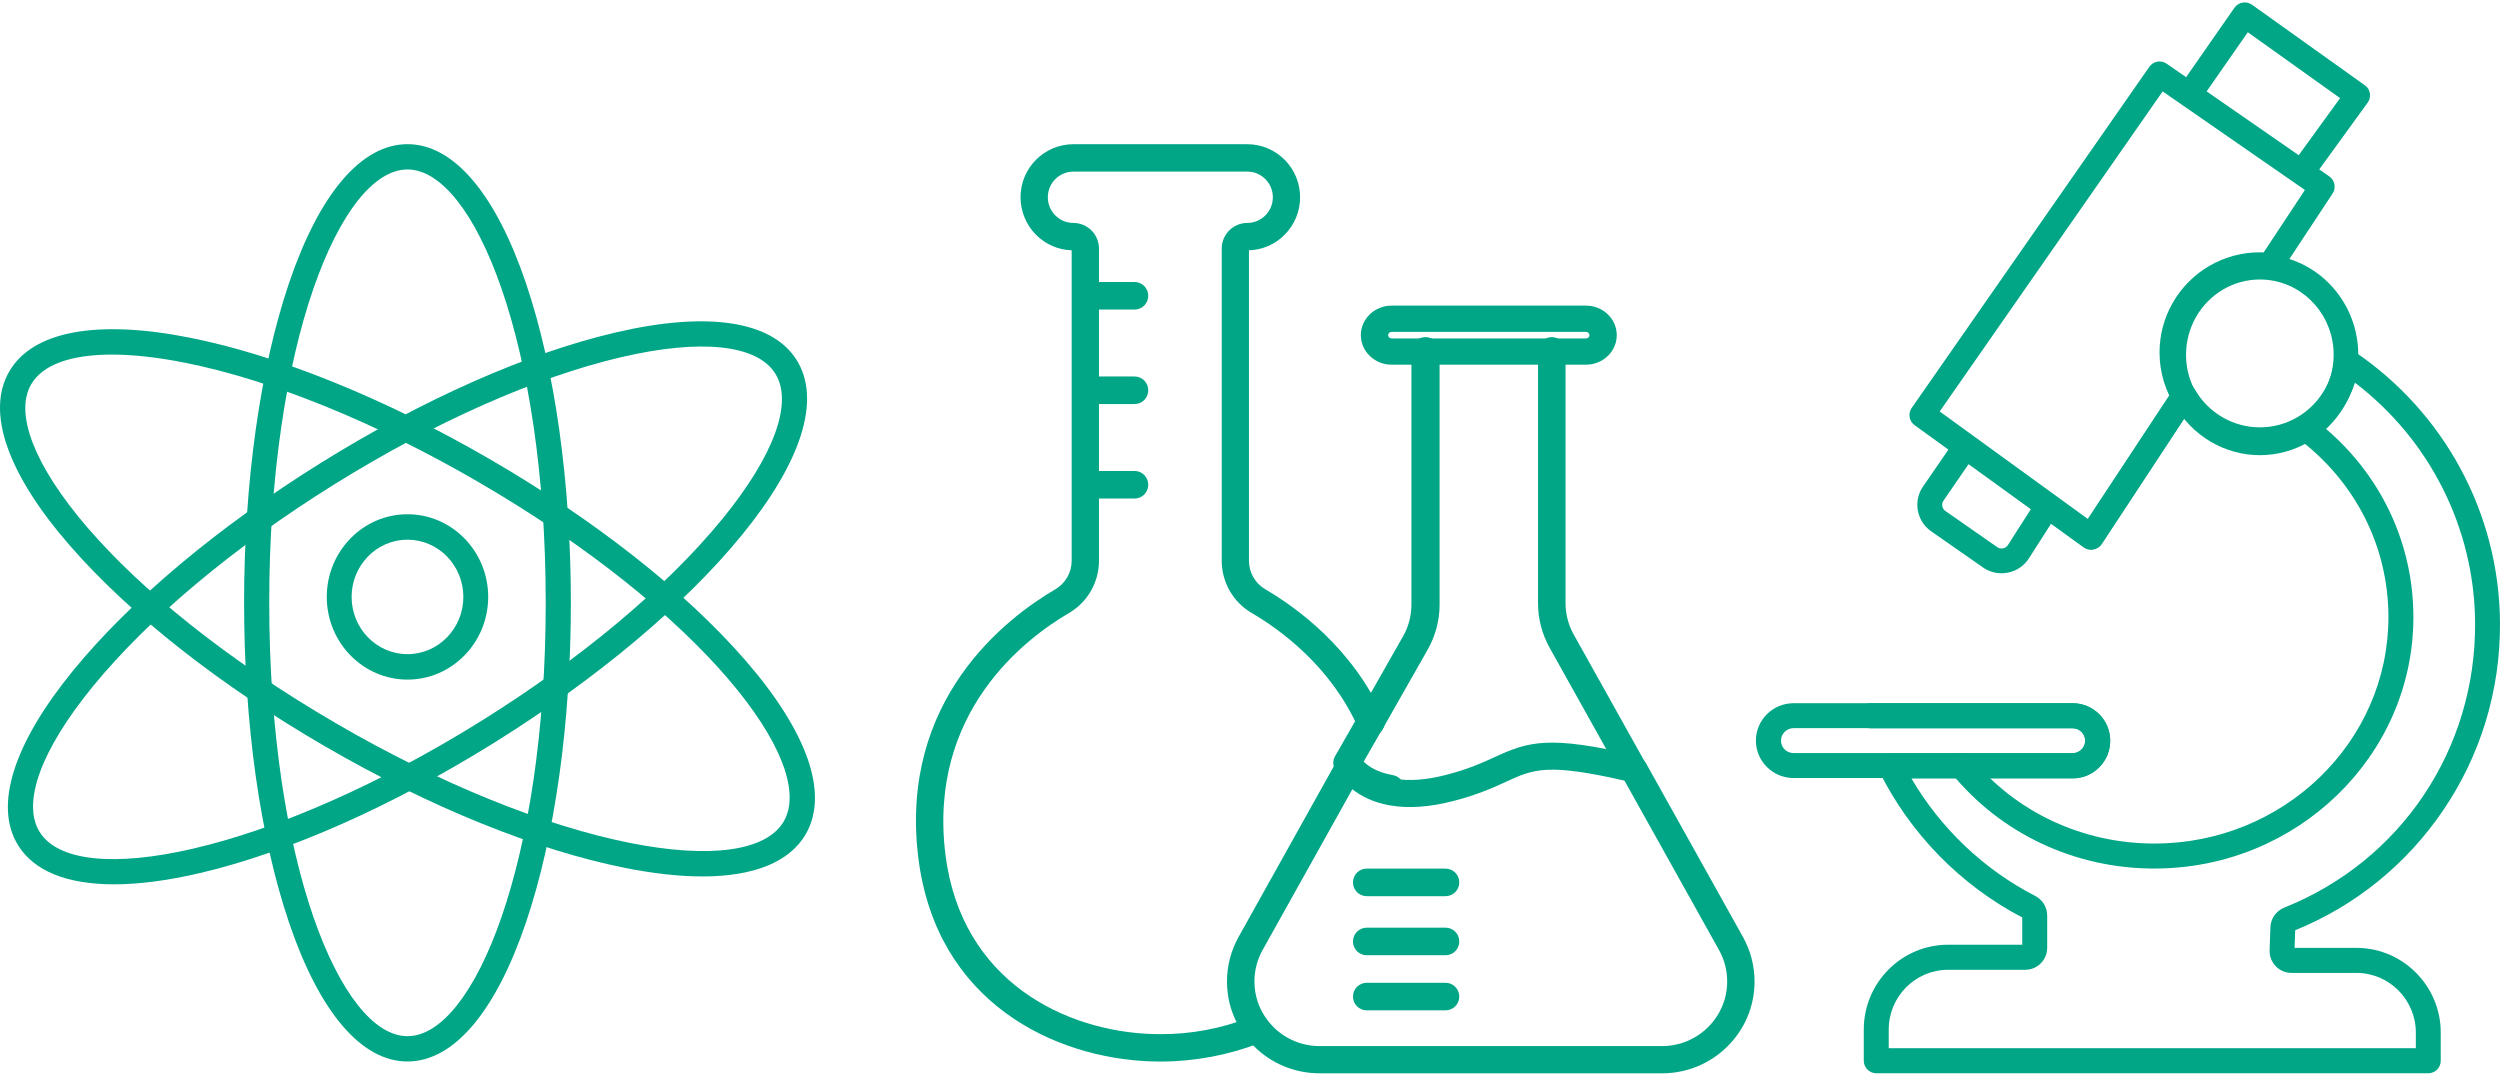<?xml version="1.0" encoding="UTF-8"?> <svg xmlns="http://www.w3.org/2000/svg" width="251" height="108" viewBox="0 0 251 108" fill="none"><path d="M40.911 106.574C36.283 106.574 32.056 101.61 29.009 92.597C26.107 84.01 24.507 72.621 24.507 60.524C24.507 48.428 26.107 37.036 29.009 28.451C32.056 19.438 36.283 14.475 40.911 14.475C45.539 14.475 49.766 19.438 52.813 28.451C55.716 37.039 57.315 48.428 57.315 60.524C57.315 72.621 55.716 84.013 52.813 92.597C49.766 101.61 45.539 106.574 40.911 106.574ZM40.911 17.015C34.208 17.015 27.031 34.498 27.031 60.524C27.031 86.55 34.208 104.033 40.911 104.033C47.614 104.033 54.791 86.55 54.791 60.524C54.791 34.498 47.614 17.015 40.911 17.015Z" fill="#00A686"></path><path d="M70.509 87.993C68.222 87.993 65.626 87.711 62.76 87.138C53.835 85.362 43.136 81.028 32.629 74.931C22.121 68.838 13.037 61.691 7.046 54.813C0.755 47.6 -1.423 41.384 0.915 37.32C3.249 33.255 9.696 32.042 19.064 33.905C27.988 35.681 38.687 40.014 49.195 46.111C59.702 52.205 68.786 59.352 74.777 66.23C81.068 73.45 83.243 79.662 80.909 83.73C79.287 86.549 75.692 87.996 70.513 87.996L70.509 87.993ZM11.231 35.601C7.1 35.601 4.259 36.619 3.122 38.6C-0.261 44.489 11.298 59.605 33.906 72.72C44.178 78.679 54.6 82.907 63.257 84.632C71.35 86.242 76.981 85.445 78.701 82.449C82.084 76.561 70.525 61.445 47.917 48.329C37.645 42.37 27.224 38.142 18.567 36.417C15.818 35.87 13.353 35.601 11.231 35.601Z" fill="#00A686"></path><path d="M11.448 88.786C6.752 88.786 3.434 87.467 1.825 84.88C-0.636 80.923 1.329 74.68 7.356 67.306C13.1 60.281 21.917 52.888 32.186 46.492C42.454 40.094 52.97 35.437 61.804 33.381C71.075 31.219 77.537 32.211 79.997 36.168C82.458 40.126 80.493 46.368 74.466 53.743C68.722 60.767 59.905 68.161 49.636 74.556C39.368 80.954 28.852 85.611 20.018 87.668C16.808 88.415 13.935 88.786 11.448 88.786ZM33.529 48.651C23.492 54.906 14.897 62.102 9.324 68.917C4.114 75.29 2.167 80.618 3.984 83.535C5.8 86.453 11.433 87.057 19.444 85.191C28.01 83.195 38.257 78.653 48.297 72.398C58.333 66.142 66.928 58.946 72.501 52.131C77.711 45.758 79.658 40.431 77.841 37.513C76.028 34.595 70.392 33.991 62.382 35.857C53.815 37.853 43.569 42.395 33.529 48.651Z" fill="#00A686"></path><path d="M40.911 68.232C36.442 68.232 32.808 64.509 32.808 59.931C32.808 55.353 36.442 51.63 40.911 51.63C45.38 51.63 49.014 55.353 49.014 59.931C49.014 64.509 45.38 68.232 40.911 68.232ZM40.911 54.184C37.816 54.184 35.301 56.764 35.301 59.931C35.301 63.098 37.816 65.678 40.911 65.678C44.006 65.678 46.521 63.098 46.521 59.931C46.521 56.764 44.006 54.184 40.911 54.184Z" fill="#00A686"></path><path d="M139.585 80.49C139.505 80.49 139.422 80.483 139.341 80.469C135.407 79.797 134.065 77.29 134.009 77.183C133.804 76.786 133.814 76.318 134.037 75.928L136.463 71.696C136.836 71.047 137.682 70.812 138.359 71.171C139.031 71.531 139.275 72.349 138.902 73.001L136.912 76.47C137.376 76.92 138.275 77.553 139.826 77.819C140.586 77.946 141.091 78.646 140.955 79.376C140.836 80.029 140.247 80.486 139.585 80.486V80.49Z" fill="#00A686"></path><path d="M116.553 106.578H116.464L115.581 106.564C105.917 106.241 94.015 100.697 92.201 86.136C90.216 70.189 101.159 61.961 105.955 59.167C106.965 58.576 107.595 57.48 107.595 56.308V25.129C106.243 25.088 104.976 24.538 104.014 23.572C103.052 22.607 102.46 21.228 102.46 19.805C102.46 16.867 104.839 14.479 107.766 14.479H125.224C126.641 14.479 127.972 15.032 128.975 16.039C129.978 17.046 130.529 18.383 130.529 19.805C130.529 21.228 129.978 22.565 128.975 23.572C128.013 24.538 126.747 25.088 125.395 25.129V56.304C125.395 57.48 126.025 58.576 127.034 59.164C130.139 60.975 135.808 65.051 138.882 71.997C139.19 72.691 138.878 73.502 138.187 73.811C137.495 74.121 136.688 73.808 136.38 73.114C133.621 66.876 128.479 63.185 125.662 61.538C123.81 60.459 122.66 58.452 122.66 56.301V24.961C122.66 23.538 123.81 22.383 125.227 22.383C125.912 22.383 126.555 22.115 127.041 21.627C127.527 21.139 127.794 20.493 127.794 19.805C127.794 19.118 127.527 18.472 127.041 17.984C126.555 17.496 125.912 17.228 125.227 17.228H107.769C106.352 17.228 105.202 18.383 105.202 19.805C105.202 20.493 105.469 21.139 105.955 21.627C106.441 22.115 107.085 22.383 107.769 22.383C108.454 22.383 109.115 22.662 109.59 23.146C110.059 23.61 110.337 24.277 110.337 24.961V56.304C110.337 58.456 109.186 60.463 107.335 61.542C103.008 64.065 93.142 71.474 94.922 85.792C96.521 98.635 107.088 103.529 115.649 103.815L116.491 103.828C119.545 103.852 122.643 103.261 125.47 102.155C126.175 101.88 126.969 102.23 127.243 102.938C127.517 103.646 127.168 104.443 126.463 104.718C123.348 105.935 119.925 106.578 116.553 106.578Z" fill="#00A686"></path><path d="M113.919 31.08H109.139C108.385 31.08 107.774 30.461 107.774 29.697C107.774 28.932 108.385 28.313 109.139 28.313H113.919C114.673 28.313 115.284 28.932 115.284 29.697C115.284 30.461 114.673 31.08 113.919 31.08Z" fill="#00A686"></path><path d="M113.919 40.567H109.139C108.385 40.567 107.774 39.948 107.774 39.183C107.774 38.419 108.385 37.8 109.139 37.8H113.919C114.673 37.8 115.284 38.419 115.284 39.183C115.284 39.948 114.673 40.567 113.919 40.567Z" fill="#00A686"></path><path d="M113.919 50.053H109.139C108.385 50.053 107.774 49.434 107.774 48.67C107.774 47.906 108.385 47.286 109.139 47.286H113.919C114.673 47.286 115.284 47.906 115.284 48.67C115.284 49.434 114.673 50.053 113.919 50.053Z" fill="#00A686"></path><path d="M159.239 36.614H139.712C138.013 36.614 136.629 35.283 136.629 33.649C136.629 32.016 138.013 30.685 139.712 30.685H159.239C160.938 30.685 162.322 32.016 162.322 33.649C162.322 35.283 160.938 36.614 159.239 36.614ZM139.712 33.32C139.527 33.32 139.37 33.471 139.37 33.649C139.37 33.827 139.527 33.979 139.712 33.979H159.239C159.424 33.979 159.581 33.827 159.581 33.649C159.581 33.471 159.424 33.32 159.239 33.32H139.712Z" fill="#00A686"></path><path d="M137.644 73.77C137.411 73.77 137.178 73.715 136.962 73.598C136.28 73.229 136.033 72.393 136.411 71.725L140.867 63.885C141.418 62.914 141.708 61.816 141.708 60.711V35.224C141.708 34.463 142.34 33.847 143.121 33.847C143.902 33.847 144.535 34.463 144.535 35.224V60.711C144.535 62.284 144.121 63.843 143.34 65.22L138.884 73.061C138.627 73.515 138.142 73.77 137.648 73.77H137.644Z" fill="#00A686"></path><path d="M166.856 107.76H132.497C130.01 107.76 127.675 106.802 125.917 105.059C125.618 104.762 125.336 104.438 125.071 104.094C123.843 102.488 123.19 100.568 123.19 98.535C123.19 96.977 123.592 95.435 124.352 94.071L134.292 76.262C134.54 75.819 135.018 75.549 135.523 75.559C136.032 75.57 136.497 75.86 136.724 76.313C136.744 76.351 137.546 77.749 140.005 78.179C141.463 78.441 143.207 78.312 145.195 77.797C147.444 77.213 148.841 76.576 150.072 76.01C153.467 74.451 155.493 73.793 164.318 75.87C164.697 75.959 165.016 76.201 165.206 76.535L174.994 94.071C175.754 95.435 176.157 96.98 176.157 98.538C176.157 101.004 175.19 103.32 173.433 105.062C171.675 106.805 169.34 107.763 166.853 107.763L166.856 107.76ZM135.775 79.243L126.763 95.387C126.227 96.349 125.945 97.437 125.945 98.532C125.945 99.961 126.402 101.314 127.269 102.443C127.458 102.692 127.658 102.917 127.864 103.125C129.102 104.353 130.746 105.028 132.497 105.028H166.856C168.607 105.028 170.251 104.353 171.489 103.125C172.728 101.898 173.409 100.267 173.409 98.532C173.409 97.433 173.127 96.346 172.59 95.384L163.097 78.376C155.328 76.596 153.938 77.234 151.235 78.475C149.966 79.058 148.383 79.785 145.897 80.426C143.517 81.04 141.374 81.187 139.527 80.856C137.818 80.556 136.603 79.894 135.775 79.239V79.243Z" fill="#00A686"></path><path d="M163.707 78.118C163.219 78.118 162.75 77.861 162.497 77.413L155.584 65.039C154.821 63.67 154.417 62.12 154.417 60.556V35.216C154.417 34.459 155.035 33.847 155.798 33.847C156.562 33.847 157.18 34.459 157.18 35.216V60.556C157.18 61.658 157.464 62.749 158.003 63.711L164.916 76.085C165.285 76.746 165.044 77.581 164.377 77.947C164.166 78.063 163.935 78.118 163.71 78.118H163.707Z" fill="#00A686"></path><path d="M145.134 89.976H137.216C136.455 89.976 135.839 89.357 135.839 88.593C135.839 87.828 136.455 87.209 137.216 87.209H145.134C145.895 87.209 146.511 87.828 146.511 88.593C146.511 89.357 145.895 89.976 145.134 89.976Z" fill="#00A686"></path><path d="M145.134 95.905H137.216C136.455 95.905 135.839 95.286 135.839 94.522C135.839 93.757 136.455 93.138 137.216 93.138H145.134C145.895 93.138 146.511 93.757 146.511 94.522C146.511 95.286 145.895 95.905 145.134 95.905Z" fill="#00A686"></path><path d="M145.134 101.439H137.216C136.455 101.439 135.839 100.82 135.839 100.056C135.839 99.291 136.455 98.672 137.216 98.672H145.134C145.895 98.672 146.511 99.291 146.511 100.056C146.511 100.82 145.895 101.439 145.134 101.439Z" fill="#00A686"></path><path d="M231.18 18.423C230.925 18.423 230.67 18.348 230.446 18.19C229.883 17.789 229.751 17.011 230.157 16.454L234.946 9.852L225.68 3.237L220.882 10.129C220.489 10.695 219.705 10.838 219.133 10.449C218.56 10.06 218.415 9.286 218.809 8.72L224.337 0.78C224.529 0.504 224.824 0.317 225.158 0.261C225.491 0.205 225.834 0.283 226.108 0.479L237.434 8.565C237.997 8.966 238.123 9.74 237.72 10.297L232.199 17.907C231.953 18.246 231.567 18.426 231.176 18.426L231.18 18.423Z" fill="#00A686"></path><path d="M200.949 57.558C200.29 57.558 199.647 57.356 199.091 56.971L193.882 53.337C192.43 52.324 192.062 50.313 193.064 48.859L195.952 44.66C196.343 44.094 197.12 43.948 197.689 44.337C198.257 44.725 198.404 45.499 198.013 46.065L195.125 50.264C194.894 50.602 194.978 51.066 195.315 51.302L200.524 54.935C200.696 55.053 200.902 55.097 201.105 55.056C201.308 55.016 201.483 54.898 201.595 54.724L204.427 50.295C204.796 49.717 205.57 49.546 206.151 49.912C206.732 50.282 206.904 51.05 206.535 51.628L203.703 56.057C203.222 56.809 202.473 57.319 201.595 57.493C201.38 57.536 201.164 57.555 200.952 57.555L200.949 57.558Z" fill="#00A686"></path><path d="M208.09 78.113H180.071C177.987 78.113 176.293 76.429 176.293 74.358C176.293 73.356 176.687 72.414 177.401 71.704C178.116 70.994 179.063 70.603 180.071 70.603H208.09C210.174 70.603 211.868 72.286 211.868 74.358C211.868 75.359 211.474 76.301 210.76 77.011C210.045 77.722 209.097 78.113 208.09 78.113ZM180.071 73.106C179.737 73.106 179.422 73.237 179.183 73.475C178.944 73.713 178.812 74.026 178.812 74.358C178.812 75.049 179.375 75.609 180.071 75.609H208.09C208.424 75.609 208.738 75.478 208.978 75.24C209.217 75.002 209.349 74.689 209.349 74.358C209.349 73.666 208.786 73.106 208.09 73.106H180.071Z" fill="#00A686"></path><path d="M216.309 87.204C208.332 87.204 200.909 83.724 195.945 77.65C195.507 77.114 195.585 76.324 196.121 75.885C196.656 75.446 197.445 75.524 197.884 76.061C202.372 81.548 209.087 84.692 216.309 84.692C229.263 84.692 239.798 74.496 239.798 61.96C239.798 54.887 236.485 48.343 230.706 44.004C230.152 43.587 230.042 42.803 230.456 42.248C230.872 41.696 231.655 41.583 232.21 41.997C238.624 46.813 242.304 54.09 242.304 61.96C242.304 75.879 230.644 87.201 216.309 87.201V87.204Z" fill="#00A686"></path><path d="M209.912 55.181C209.651 55.181 209.39 55.099 209.177 54.942L192.228 42.69C191.672 42.288 191.543 41.515 191.936 40.953L215.79 6.711C216.186 6.143 216.968 6.001 217.536 6.397L233.857 17.706C234.419 18.096 234.567 18.862 234.19 19.434L228.964 27.351C228.703 27.746 228.239 27.96 227.768 27.907C227.461 27.869 227.162 27.853 226.864 27.853C224.174 27.853 221.669 29.305 220.332 31.642C219.676 32.776 219.331 34.073 219.331 35.393C219.331 36.159 219.444 36.91 219.67 37.633C219.833 38.157 220.059 38.669 220.339 39.156C220.577 39.568 220.561 40.08 220.301 40.479L210.963 54.621C210.775 54.907 210.476 55.102 210.141 55.165C210.065 55.177 209.99 55.187 209.915 55.187L209.912 55.181ZM194.698 41.377L209.585 52.136L217.793 39.706C217.586 39.272 217.41 38.826 217.269 38.374C216.968 37.409 216.817 36.404 216.817 35.386C216.817 33.624 217.278 31.893 218.154 30.382C219.937 27.269 223.273 25.334 226.861 25.334C226.999 25.334 227.137 25.334 227.272 25.343L231.412 19.073L217.131 9.177L194.698 41.38V41.377Z" fill="#00A686"></path><path d="M226.888 45.7C223.368 45.7 220.088 43.766 218.328 40.654C217.961 40.008 217.664 39.322 217.451 38.616C217.155 37.649 217.006 36.641 217.006 35.62C217.006 33.853 217.46 32.118 218.322 30.603C220.076 27.481 223.359 25.541 226.888 25.541C227.28 25.541 227.666 25.563 228.068 25.613C233.03 26.218 236.77 30.521 236.77 35.62C236.77 35.995 236.752 36.358 236.711 36.698C236.39 39.813 234.615 42.648 231.959 44.27C230.43 45.206 228.676 45.7 226.885 45.7H226.888ZM226.888 28.061C224.242 28.061 221.777 29.516 220.462 31.86C219.817 32.997 219.477 34.298 219.477 35.62C219.477 36.389 219.588 37.142 219.81 37.866C219.971 38.392 220.193 38.906 220.468 39.394C221.79 41.731 224.248 43.18 226.888 43.18C228.232 43.18 229.544 42.809 230.69 42.109C232.682 40.89 234.016 38.767 234.256 36.424C234.284 36.166 234.3 35.898 234.3 35.62C234.3 31.797 231.496 28.568 227.778 28.114C227.475 28.077 227.185 28.061 226.888 28.061Z" fill="#00A686"></path><path d="M243.803 107.755H188.377C187.685 107.755 187.124 107.192 187.124 106.496V103.36C187.124 98.666 190.923 94.848 195.592 94.848H203.032V92.109C196.869 88.901 191.778 83.706 188.687 77.463C188.493 77.073 188.515 76.61 188.743 76.239C188.972 75.867 189.376 75.644 189.808 75.644H208.105C208.437 75.644 208.75 75.512 208.988 75.272C209.226 75.033 209.358 74.718 209.358 74.385C209.358 73.689 208.797 73.125 208.105 73.125H187.823C187.131 73.125 186.57 72.562 186.57 71.866C186.57 71.17 187.131 70.607 187.823 70.607H208.105C210.178 70.607 211.863 72.3 211.863 74.385C211.863 75.392 211.471 76.34 210.76 77.054C210.05 77.769 209.107 78.162 208.105 78.162H191.912C194.834 83.165 199.187 87.308 204.335 89.952C205.077 90.336 205.537 91.089 205.537 91.917V95.159C205.537 96.378 204.554 97.366 203.342 97.366H195.592C192.304 97.366 189.629 100.055 189.629 103.36V105.237H242.551V103.675C242.551 100.37 239.876 97.681 236.588 97.681H230.063C229.471 97.681 228.895 97.435 228.481 97.007C228.071 96.579 227.845 95.994 227.867 95.399L227.949 93.097C227.977 92.231 228.522 91.454 229.336 91.126C241.06 86.442 248.579 75.222 248.5 62.535C248.441 53.043 243.963 44.162 236.435 38.42C235.696 40.724 234.137 42.73 232.035 43.995C230.485 44.93 228.707 45.425 226.89 45.425C223.975 45.425 221.222 44.137 219.34 41.968L211.027 54.617C210.839 54.904 210.541 55.099 210.206 55.162C209.871 55.225 209.523 55.146 209.248 54.945L193.19 43.287C192.629 42.881 192.501 42.094 192.908 41.527C193.312 40.964 194.095 40.834 194.655 41.244L209.655 52.133L218.251 39.056C218.489 38.691 218.886 38.48 219.334 38.492C219.77 38.505 220.164 38.744 220.38 39.122C221.717 41.455 224.213 42.906 226.887 42.906C228.249 42.906 229.58 42.535 230.742 41.836C232.762 40.617 234.115 38.495 234.359 36.153C234.406 35.715 234.675 35.331 235.073 35.146C235.471 34.96 235.937 34.995 236.3 35.24C245.435 41.373 250.93 51.573 250.999 62.522C251.043 69.316 249.052 75.855 245.241 81.433C241.558 86.823 236.444 90.957 230.438 93.396L230.376 95.166H236.582C241.251 95.166 245.05 98.984 245.05 103.678V106.499C245.05 107.195 244.489 107.758 243.797 107.758L243.803 107.755Z" fill="#00A686"></path></svg> 